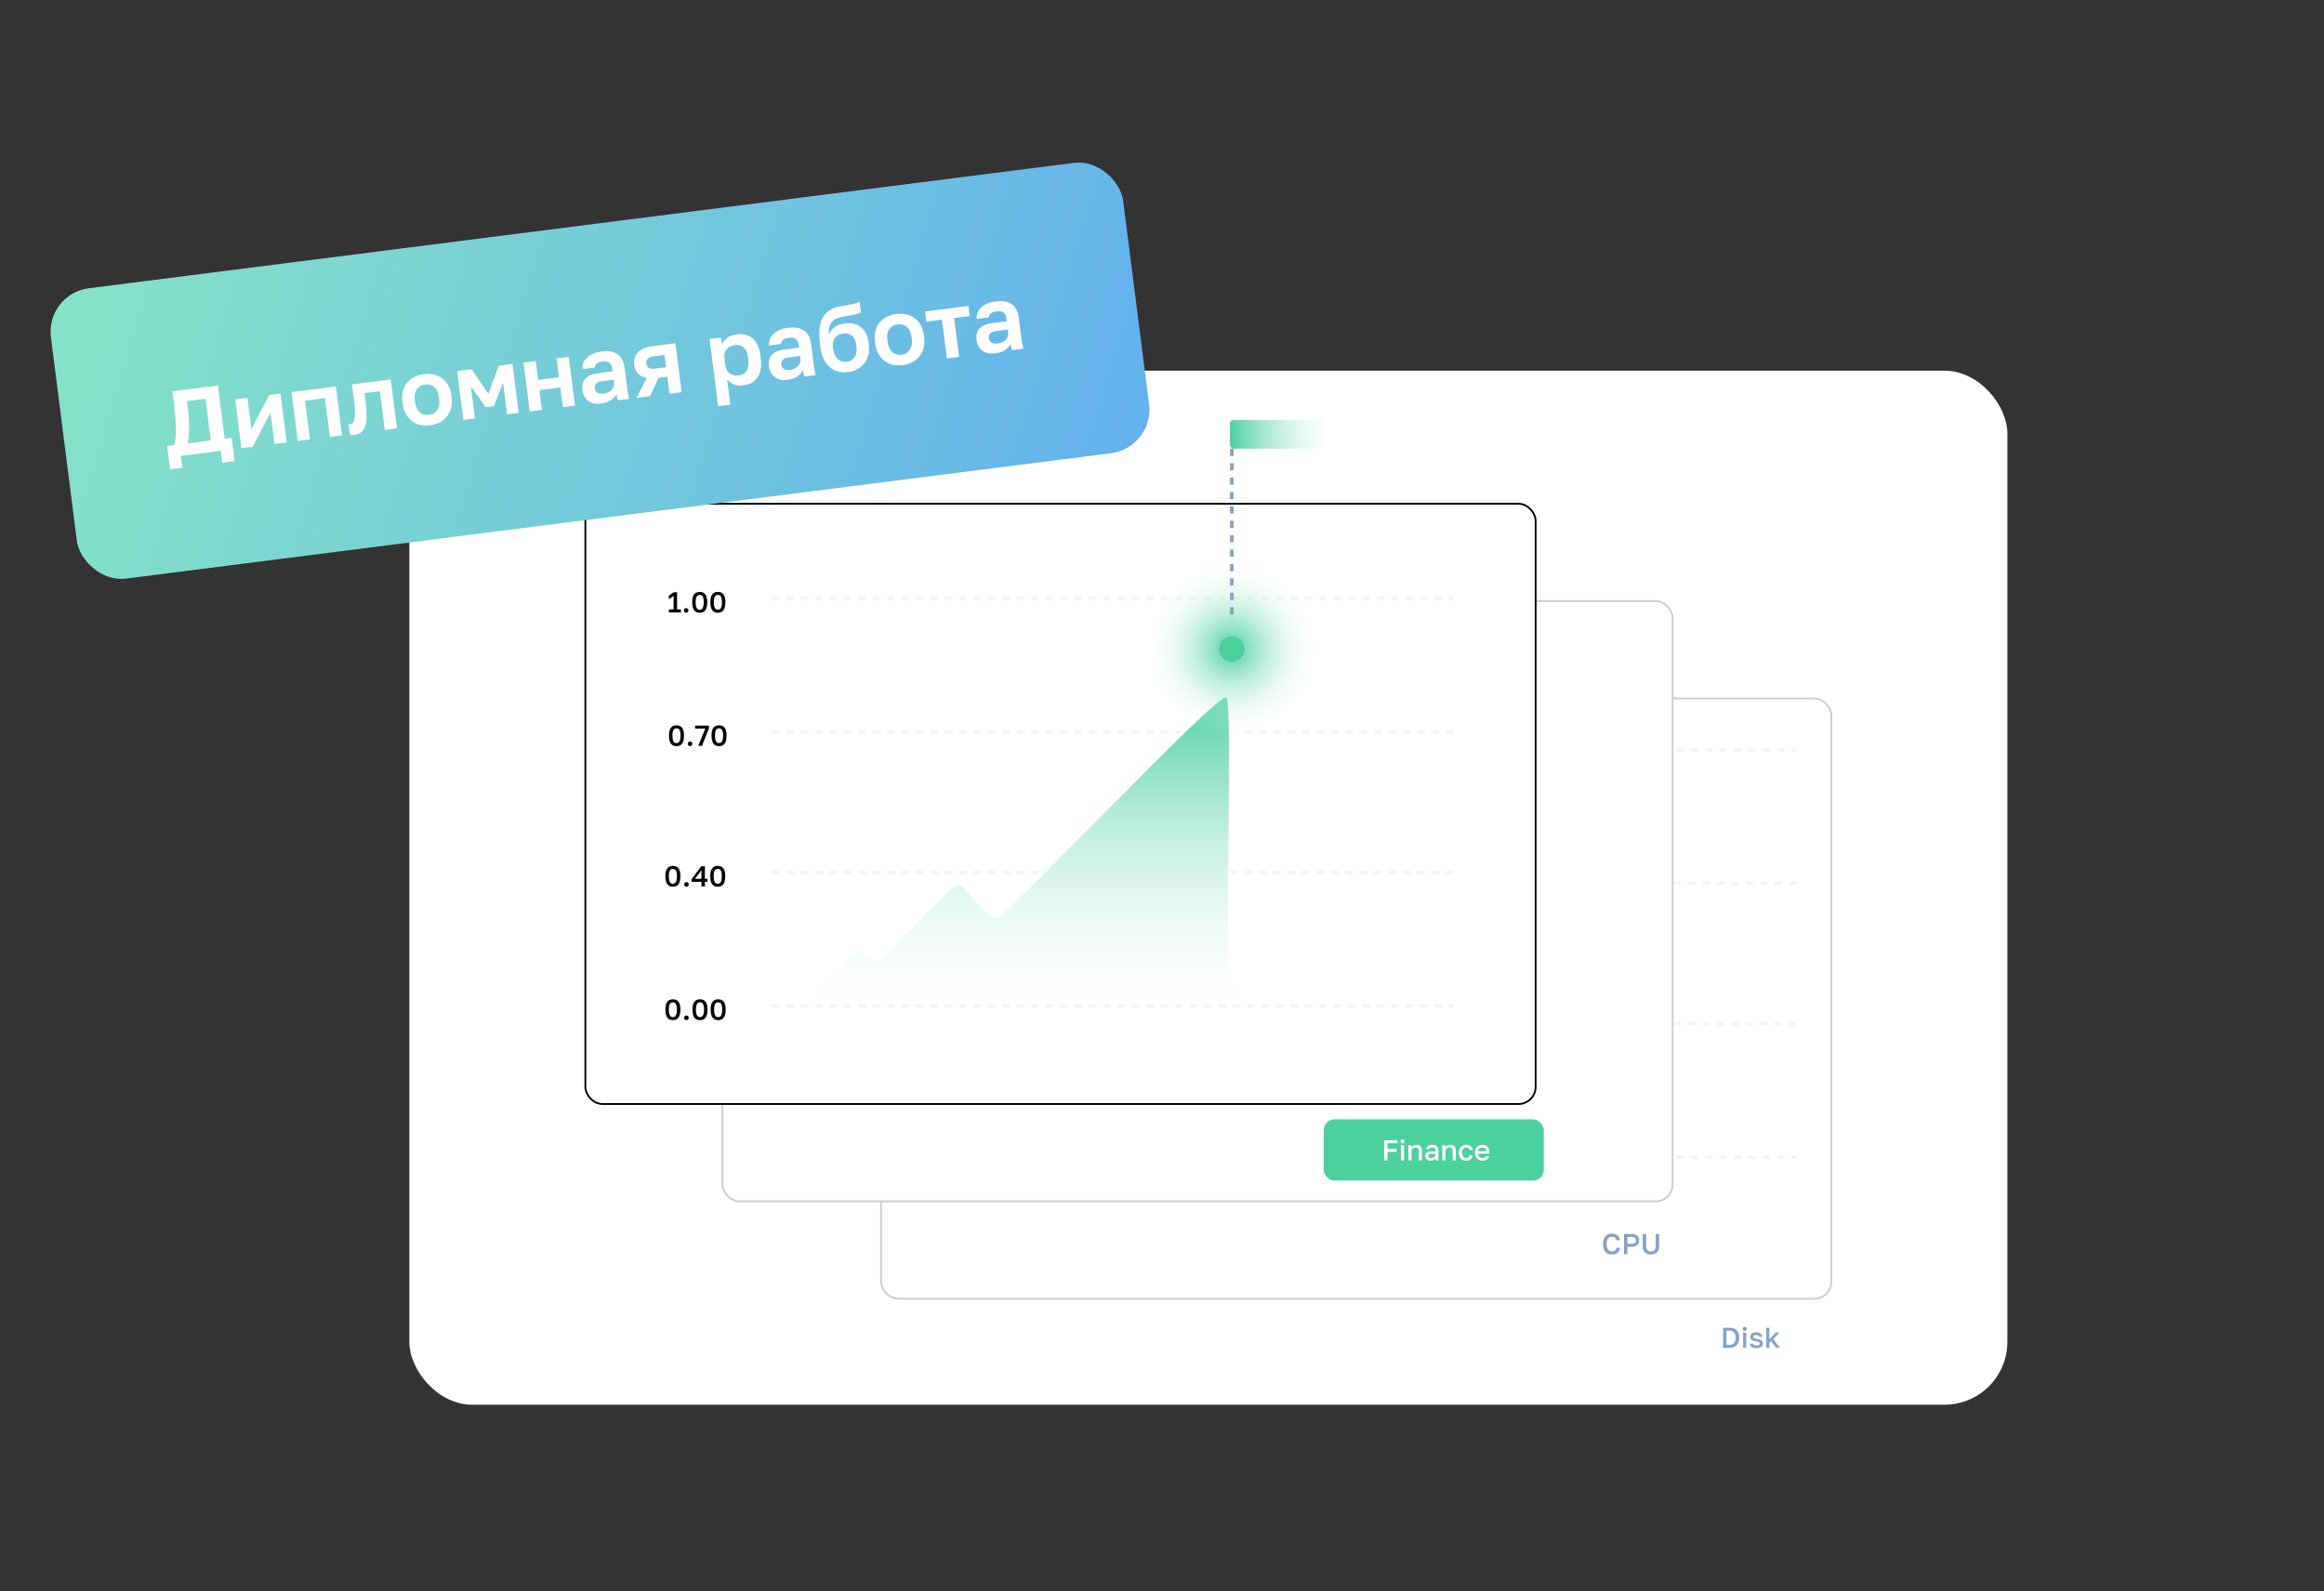 <svg width="768" height="526" viewBox="0 0 768 526" fill="none" xmlns="http://www.w3.org/2000/svg">
<rect x="0" y="0" width="768" height="526" fill="#333333" stroke="none"/>
<rect x="135.269" y="122.534" width="528.098" height="341.817" rx="20.798" fill="white"/>
<mask id="mask0_2532_852" style="mask-type:alpha" maskUnits="userSpaceOnUse" x="131" y="112" width="536" height="363">
<rect x="131.652" y="112.587" width="535.185" height="361.711" fill="#D9D9D9"/>
</mask>
<g mask="url(#mask0_2532_852)">
<rect x="290.868" y="230.577" width="314.626" height="199.025" rx="5.959" fill="white"/>
<rect x="291.165" y="230.875" width="314.03" height="198.429" rx="5.661" stroke="black" stroke-opacity="0.2" stroke-width="0.596"/>
<line x1="368.332" y1="247.857" x2="593.576" y2="247.857" stroke="#F3F4F7" stroke-width="1.192" stroke-dasharray="2.38 2.38"/>
<path d="M368.332 291.953H503.598M593.576 291.953H522.07" stroke="#F3F4F7" stroke-width="1.192" stroke-dasharray="2.38 2.38"/>
<path d="M368.332 338.431H457.119M593.576 338.431H519.686" stroke="#F3F4F7" stroke-width="1.192" stroke-dasharray="2.38 2.38"/>
<line x1="368.332" y1="382.527" x2="593.576" y2="382.527" stroke="#F3F4F7" stroke-width="1.192" stroke-dasharray="2.38 2.38"/>
<rect x="238.43" y="198.399" width="314.626" height="199.025" rx="5.959" fill="white"/>
<rect x="238.728" y="198.697" width="314.03" height="198.429" rx="5.661" stroke="black" stroke-opacity="0.2" stroke-width="0.596"/>
<rect x="193.441" y="166.519" width="314.03" height="198.429" rx="5.661" fill="white" stroke="black" stroke-width="0.596"/>
<path d="M284.313 315.192C281.453 314.239 272.395 325.124 268.224 330.685L479.728 327.12C456.081 327.517 409.427 328.055 407.065 327.11C406.313 326.809 405.979 320.669 405.86 311.617C405.51 284.783 407.059 232.359 405.277 230.577C402.893 228.193 333.175 302.679 329.6 303.274C326.025 303.87 319.47 293.74 317.086 292.549C314.703 291.357 292.655 316.98 290.272 317.576C287.888 318.172 287.888 316.384 284.313 315.192Z" fill="url(#paint0_linear_2532_852)"/>
<path d="M221.03 201.449H222.603V196.977L221.03 198.093V196.91L222.641 195.766H223.747V201.449H225.034V202.44H221.03V201.449ZM226.752 202.545C226.536 202.545 226.354 202.472 226.208 202.326C226.062 202.18 225.989 201.998 225.989 201.782C225.989 201.56 226.062 201.379 226.208 201.239C226.354 201.093 226.536 201.02 226.752 201.02C226.968 201.02 227.149 201.093 227.295 201.239C227.441 201.379 227.514 201.56 227.514 201.782C227.514 201.998 227.441 202.18 227.295 202.326C227.149 202.472 226.968 202.545 226.752 202.545ZM231.229 202.545C230.879 202.545 230.552 202.491 230.247 202.383C229.948 202.275 229.687 202.091 229.465 201.83C229.242 201.563 229.068 201.21 228.94 200.772C228.813 200.327 228.75 199.771 228.75 199.103V198.913C228.75 198.296 228.813 197.781 228.94 197.368C229.068 196.949 229.242 196.615 229.465 196.367C229.687 196.113 229.948 195.932 230.247 195.824C230.552 195.715 230.879 195.661 231.229 195.661C231.578 195.661 231.902 195.715 232.201 195.824C232.506 195.932 232.77 196.113 232.992 196.367C233.215 196.615 233.39 196.949 233.517 197.368C233.644 197.781 233.708 198.296 233.708 198.913V199.103C233.708 199.771 233.644 200.327 233.517 200.772C233.39 201.21 233.215 201.563 232.992 201.83C232.77 202.091 232.506 202.275 232.201 202.383C231.902 202.491 231.578 202.545 231.229 202.545ZM231.229 201.554C231.407 201.554 231.575 201.519 231.734 201.449C231.893 201.379 232.033 201.255 232.153 201.077C232.281 200.892 232.379 200.641 232.449 200.324C232.525 200.006 232.563 199.599 232.563 199.103V198.913C232.563 198.468 232.525 198.099 232.449 197.807C232.379 197.514 232.281 197.282 232.153 197.111C232.033 196.939 231.893 196.821 231.734 196.758C231.575 196.688 231.407 196.653 231.229 196.653C231.051 196.653 230.882 196.688 230.723 196.758C230.564 196.821 230.421 196.939 230.294 197.111C230.174 197.282 230.075 197.514 229.999 197.807C229.929 198.099 229.894 198.468 229.894 198.913V199.103C229.894 199.599 229.929 200.006 229.999 200.324C230.075 200.641 230.174 200.892 230.294 201.077C230.421 201.255 230.564 201.379 230.723 201.449C230.882 201.519 231.051 201.554 231.229 201.554ZM237.234 202.545C236.884 202.545 236.557 202.491 236.252 202.383C235.953 202.275 235.693 202.091 235.47 201.83C235.248 201.563 235.073 201.21 234.946 200.772C234.819 200.327 234.755 199.771 234.755 199.103V198.913C234.755 198.296 234.819 197.781 234.946 197.368C235.073 196.949 235.248 196.615 235.47 196.367C235.693 196.113 235.953 195.932 236.252 195.824C236.557 195.715 236.884 195.661 237.234 195.661C237.584 195.661 237.908 195.715 238.207 195.824C238.512 195.932 238.775 196.113 238.998 196.367C239.22 196.615 239.395 196.949 239.522 197.368C239.649 197.781 239.713 198.296 239.713 198.913V199.103C239.713 199.771 239.649 200.327 239.522 200.772C239.395 201.21 239.22 201.563 238.998 201.83C238.775 202.091 238.512 202.275 238.207 202.383C237.908 202.491 237.584 202.545 237.234 202.545ZM237.234 201.554C237.412 201.554 237.58 201.519 237.739 201.449C237.898 201.379 238.038 201.255 238.159 201.077C238.286 200.892 238.384 200.641 238.454 200.324C238.531 200.006 238.569 199.599 238.569 199.103V198.913C238.569 198.468 238.531 198.099 238.454 197.807C238.384 197.514 238.286 197.282 238.159 197.111C238.038 196.939 237.898 196.821 237.739 196.758C237.58 196.688 237.412 196.653 237.234 196.653C237.056 196.653 236.888 196.688 236.729 196.758C236.57 196.821 236.427 196.939 236.3 197.111C236.179 197.282 236.08 197.514 236.004 197.807C235.934 198.099 235.899 198.468 235.899 198.913V199.103C235.899 199.599 235.934 200.006 236.004 200.324C236.08 200.641 236.179 200.892 236.3 201.077C236.427 201.255 236.57 201.379 236.729 201.449C236.888 201.519 237.056 201.554 237.234 201.554Z" fill="black"/>
<path d="M223.557 246.641C223.207 246.641 222.88 246.586 222.575 246.478C222.276 246.37 222.015 246.186 221.793 245.925C221.57 245.659 221.396 245.306 221.268 244.867C221.141 244.422 221.078 243.866 221.078 243.199V243.008C221.078 242.391 221.141 241.877 221.268 241.463C221.396 241.044 221.57 240.71 221.793 240.462C222.015 240.208 222.276 240.027 222.575 239.919C222.88 239.811 223.207 239.757 223.557 239.757C223.906 239.757 224.23 239.811 224.529 239.919C224.834 240.027 225.098 240.208 225.32 240.462C225.543 240.71 225.718 241.044 225.845 241.463C225.972 241.877 226.036 242.391 226.036 243.008V243.199C226.036 243.866 225.972 244.422 225.845 244.867C225.718 245.306 225.543 245.659 225.32 245.925C225.098 246.186 224.834 246.37 224.529 246.478C224.23 246.586 223.906 246.641 223.557 246.641ZM223.557 245.649C223.735 245.649 223.903 245.614 224.062 245.544C224.221 245.474 224.361 245.35 224.481 245.172C224.609 244.988 224.707 244.737 224.777 244.419C224.853 244.101 224.891 243.694 224.891 243.199V243.008C224.891 242.563 224.853 242.194 224.777 241.902C224.707 241.61 224.609 241.378 224.481 241.206C224.361 241.034 224.221 240.917 224.062 240.853C223.903 240.783 223.735 240.748 223.557 240.748C223.379 240.748 223.21 240.783 223.051 240.853C222.892 240.917 222.749 241.034 222.622 241.206C222.502 241.378 222.403 241.61 222.327 241.902C222.257 242.194 222.222 242.563 222.222 243.008V243.199C222.222 243.694 222.257 244.101 222.327 244.419C222.403 244.737 222.502 244.988 222.622 245.172C222.749 245.35 222.892 245.474 223.051 245.544C223.21 245.614 223.379 245.649 223.557 245.649ZM228.037 246.641C227.82 246.641 227.639 246.567 227.493 246.421C227.347 246.275 227.274 246.094 227.274 245.878C227.274 245.655 227.347 245.474 227.493 245.334C227.639 245.188 227.82 245.115 228.037 245.115C228.253 245.115 228.434 245.188 228.58 245.334C228.726 245.474 228.799 245.655 228.799 245.878C228.799 246.094 228.726 246.275 228.58 246.421C228.434 246.567 228.253 246.641 228.037 246.641ZM233.076 240.853H229.701V239.862H234.277V240.758L231.989 246.536H230.75L233.076 240.853ZM237.616 246.641C237.266 246.641 236.939 246.586 236.634 246.478C236.335 246.37 236.074 246.186 235.852 245.925C235.629 245.659 235.455 245.306 235.328 244.867C235.2 244.422 235.137 243.866 235.137 243.199V243.008C235.137 242.391 235.2 241.877 235.328 241.463C235.455 241.044 235.629 240.71 235.852 240.462C236.074 240.208 236.335 240.027 236.634 239.919C236.939 239.811 237.266 239.757 237.616 239.757C237.965 239.757 238.29 239.811 238.588 239.919C238.893 240.027 239.157 240.208 239.38 240.462C239.602 240.71 239.777 241.044 239.904 241.463C240.031 241.877 240.095 242.391 240.095 243.008V243.199C240.095 243.866 240.031 244.422 239.904 244.867C239.777 245.306 239.602 245.659 239.38 245.925C239.157 246.186 238.893 246.37 238.588 246.478C238.29 246.586 237.965 246.641 237.616 246.641ZM237.616 245.649C237.794 245.649 237.962 245.614 238.121 245.544C238.28 245.474 238.42 245.35 238.541 245.172C238.668 244.988 238.766 244.737 238.836 244.419C238.912 244.101 238.951 243.694 238.951 243.199V243.008C238.951 242.563 238.912 242.194 238.836 241.902C238.766 241.61 238.668 241.378 238.541 241.206C238.42 241.034 238.28 240.917 238.121 240.853C237.962 240.783 237.794 240.748 237.616 240.748C237.438 240.748 237.269 240.783 237.11 240.853C236.952 240.917 236.809 241.034 236.681 241.206C236.561 241.378 236.462 241.61 236.386 241.902C236.316 242.194 236.281 242.563 236.281 243.008V243.199C236.281 243.694 236.316 244.101 236.386 244.419C236.462 244.737 236.561 244.988 236.681 245.172C236.809 245.35 236.952 245.474 237.11 245.544C237.269 245.614 237.438 245.649 237.616 245.649Z" fill="black"/>
<path d="M222.365 293.119C222.015 293.119 221.688 293.065 221.383 292.957C221.084 292.849 220.824 292.665 220.601 292.404C220.379 292.137 220.204 291.785 220.077 291.346C219.95 290.901 219.886 290.345 219.886 289.677V289.487C219.886 288.87 219.95 288.355 220.077 287.942C220.204 287.523 220.379 287.189 220.601 286.941C220.824 286.687 221.084 286.506 221.383 286.398C221.688 286.29 222.015 286.236 222.365 286.236C222.714 286.236 223.039 286.29 223.337 286.398C223.642 286.506 223.906 286.687 224.129 286.941C224.351 287.189 224.526 287.523 224.653 287.942C224.78 288.355 224.844 288.87 224.844 289.487V289.677C224.844 290.345 224.78 290.901 224.653 291.346C224.526 291.785 224.351 292.137 224.129 292.404C223.906 292.665 223.642 292.849 223.337 292.957C223.039 293.065 222.714 293.119 222.365 293.119ZM222.365 292.128C222.543 292.128 222.711 292.093 222.87 292.023C223.029 291.953 223.169 291.829 223.29 291.651C223.417 291.467 223.515 291.216 223.585 290.898C223.662 290.58 223.7 290.173 223.7 289.677V289.487C223.7 289.042 223.662 288.673 223.585 288.381C223.515 288.088 223.417 287.856 223.29 287.685C223.169 287.513 223.029 287.396 222.87 287.332C222.711 287.262 222.543 287.227 222.365 287.227C222.187 287.227 222.018 287.262 221.86 287.332C221.701 287.396 221.558 287.513 221.431 287.685C221.31 287.856 221.211 288.088 221.135 288.381C221.065 288.673 221.03 289.042 221.03 289.487V289.677C221.03 290.173 221.065 290.58 221.135 290.898C221.211 291.216 221.31 291.467 221.431 291.651C221.558 291.829 221.701 291.953 221.86 292.023C222.018 292.093 222.187 292.128 222.365 292.128ZM226.845 293.119C226.629 293.119 226.448 293.046 226.301 292.9C226.155 292.754 226.082 292.573 226.082 292.357C226.082 292.134 226.155 291.953 226.301 291.813C226.448 291.667 226.629 291.594 226.845 291.594C227.061 291.594 227.242 291.667 227.388 291.813C227.534 291.953 227.608 292.134 227.608 292.357C227.608 292.573 227.534 292.754 227.388 292.9C227.242 293.046 227.061 293.119 226.845 293.119ZM231.798 291.508H228.509V290.659L231.751 286.341H232.943V290.516H233.753V291.508H232.943V293.014H231.798V291.508ZM231.798 290.516V287.656L229.653 290.516H231.798ZM237.187 293.119C236.838 293.119 236.511 293.065 236.205 292.957C235.907 292.849 235.646 292.665 235.424 292.404C235.201 292.137 235.026 291.785 234.899 291.346C234.772 290.901 234.709 290.345 234.709 289.677V289.487C234.709 288.87 234.772 288.355 234.899 287.942C235.026 287.523 235.201 287.189 235.424 286.941C235.646 286.687 235.907 286.506 236.205 286.398C236.511 286.29 236.838 286.236 237.187 286.236C237.537 286.236 237.861 286.29 238.16 286.398C238.465 286.506 238.729 286.687 238.951 286.941C239.174 287.189 239.349 287.523 239.476 287.942C239.603 288.355 239.666 288.87 239.666 289.487V289.677C239.666 290.345 239.603 290.901 239.476 291.346C239.349 291.785 239.174 292.137 238.951 292.404C238.729 292.665 238.465 292.849 238.16 292.957C237.861 293.065 237.537 293.119 237.187 293.119ZM237.187 292.128C237.365 292.128 237.534 292.093 237.693 292.023C237.852 291.953 237.992 291.829 238.112 291.651C238.239 291.467 238.338 291.216 238.408 290.898C238.484 290.58 238.522 290.173 238.522 289.677V289.487C238.522 289.042 238.484 288.673 238.408 288.381C238.338 288.088 238.239 287.856 238.112 287.685C237.992 287.513 237.852 287.396 237.693 287.332C237.534 287.262 237.365 287.227 237.187 287.227C237.009 287.227 236.841 287.262 236.682 287.332C236.523 287.396 236.38 287.513 236.253 287.685C236.132 287.856 236.034 288.088 235.958 288.381C235.888 288.673 235.853 289.042 235.853 289.487V289.677C235.853 290.173 235.888 290.58 235.958 290.898C236.034 291.216 236.132 291.467 236.253 291.651C236.38 291.829 236.523 291.953 236.682 292.023C236.841 292.093 237.009 292.128 237.187 292.128Z" fill="black"/>
<path d="M222.365 337.215C222.015 337.215 221.688 337.161 221.383 337.053C221.084 336.945 220.824 336.76 220.601 336.5C220.379 336.233 220.204 335.88 220.077 335.441C219.95 334.996 219.886 334.44 219.886 333.773V333.582C219.886 332.966 219.95 332.451 220.077 332.038C220.204 331.618 220.379 331.285 220.601 331.037C220.824 330.782 221.084 330.601 221.383 330.493C221.688 330.385 222.015 330.331 222.365 330.331C222.714 330.331 223.039 330.385 223.337 330.493C223.642 330.601 223.906 330.782 224.129 331.037C224.351 331.285 224.526 331.618 224.653 332.038C224.78 332.451 224.844 332.966 224.844 333.582V333.773C224.844 334.44 224.78 334.996 224.653 335.441C224.526 335.88 224.351 336.233 224.129 336.5C223.906 336.76 223.642 336.945 223.337 337.053C223.039 337.161 222.714 337.215 222.365 337.215ZM222.365 336.223C222.543 336.223 222.711 336.188 222.87 336.118C223.029 336.048 223.169 335.924 223.29 335.746C223.417 335.562 223.515 335.311 223.585 334.993C223.662 334.675 223.7 334.269 223.7 333.773V333.582C223.7 333.137 223.662 332.769 223.585 332.476C223.515 332.184 223.417 331.952 223.29 331.78C223.169 331.609 223.029 331.491 222.87 331.428C222.711 331.358 222.543 331.323 222.365 331.323C222.187 331.323 222.018 331.358 221.86 331.428C221.701 331.491 221.558 331.609 221.431 331.78C221.31 331.952 221.211 332.184 221.135 332.476C221.065 332.769 221.03 333.137 221.03 333.582V333.773C221.03 334.269 221.065 334.675 221.135 334.993C221.211 335.311 221.31 335.562 221.431 335.746C221.558 335.924 221.701 336.048 221.86 336.118C222.018 336.188 222.187 336.223 222.365 336.223ZM226.845 337.215C226.629 337.215 226.448 337.142 226.301 336.995C226.155 336.849 226.082 336.668 226.082 336.452C226.082 336.23 226.155 336.048 226.301 335.909C226.448 335.762 226.629 335.689 226.845 335.689C227.061 335.689 227.242 335.762 227.388 335.909C227.534 336.048 227.608 336.23 227.608 336.452C227.608 336.668 227.534 336.849 227.388 336.995C227.242 337.142 227.061 337.215 226.845 337.215ZM231.322 337.215C230.972 337.215 230.645 337.161 230.34 337.053C230.041 336.945 229.78 336.76 229.558 336.5C229.335 336.233 229.161 335.88 229.034 335.441C228.906 334.996 228.843 334.44 228.843 333.773V333.582C228.843 332.966 228.906 332.451 229.034 332.038C229.161 331.618 229.335 331.285 229.558 331.037C229.78 330.782 230.041 330.601 230.34 330.493C230.645 330.385 230.972 330.331 231.322 330.331C231.671 330.331 231.995 330.385 232.294 330.493C232.599 330.601 232.863 330.782 233.086 331.037C233.308 331.285 233.483 331.618 233.61 332.038C233.737 332.451 233.801 332.966 233.801 333.582V333.773C233.801 334.44 233.737 334.996 233.61 335.441C233.483 335.88 233.308 336.233 233.086 336.5C232.863 336.76 232.599 336.945 232.294 337.053C231.995 337.161 231.671 337.215 231.322 337.215ZM231.322 336.223C231.5 336.223 231.668 336.188 231.827 336.118C231.986 336.048 232.126 335.924 232.247 335.746C232.374 335.562 232.472 335.311 232.542 334.993C232.618 334.675 232.657 334.269 232.657 333.773V333.582C232.657 333.137 232.618 332.769 232.542 332.476C232.472 332.184 232.374 331.952 232.247 331.78C232.126 331.609 231.986 331.491 231.827 331.428C231.668 331.358 231.5 331.323 231.322 331.323C231.144 331.323 230.975 331.358 230.816 331.428C230.658 331.491 230.515 331.609 230.387 331.78C230.267 331.952 230.168 332.184 230.092 332.476C230.022 332.769 229.987 333.137 229.987 333.582V333.773C229.987 334.269 230.022 334.675 230.092 334.993C230.168 335.311 230.267 335.562 230.387 335.746C230.515 335.924 230.658 336.048 230.816 336.118C230.975 336.188 231.144 336.223 231.322 336.223ZM237.327 337.215C236.978 337.215 236.65 337.161 236.345 337.053C236.046 336.945 235.786 336.76 235.563 336.5C235.341 336.233 235.166 335.88 235.039 335.441C234.912 334.996 234.848 334.44 234.848 333.773V333.582C234.848 332.966 234.912 332.451 235.039 332.038C235.166 331.618 235.341 331.285 235.563 331.037C235.786 330.782 236.046 330.601 236.345 330.493C236.65 330.385 236.978 330.331 237.327 330.331C237.677 330.331 238.001 330.385 238.3 330.493C238.605 330.601 238.868 330.782 239.091 331.037C239.313 331.285 239.488 331.618 239.615 332.038C239.742 332.451 239.806 332.966 239.806 333.582V333.773C239.806 334.44 239.742 334.996 239.615 335.441C239.488 335.88 239.313 336.233 239.091 336.5C238.868 336.76 238.605 336.945 238.3 337.053C238.001 337.161 237.677 337.215 237.327 337.215ZM237.327 336.223C237.505 336.223 237.674 336.188 237.832 336.118C237.991 336.048 238.131 335.924 238.252 335.746C238.379 335.562 238.478 335.311 238.547 334.993C238.624 334.675 238.662 334.269 238.662 333.773V333.582C238.662 333.137 238.624 332.769 238.547 332.476C238.478 332.184 238.379 331.952 238.252 331.78C238.131 331.609 237.991 331.491 237.832 331.428C237.674 331.358 237.505 331.323 237.327 331.323C237.149 331.323 236.981 331.358 236.822 331.428C236.663 331.491 236.52 331.609 236.393 331.78C236.272 331.952 236.173 332.184 236.097 332.476C236.027 332.769 235.992 333.137 235.992 333.582V333.773C235.992 334.269 236.027 334.675 236.097 334.993C236.173 335.311 236.272 335.562 236.393 335.746C236.52 335.924 236.663 336.048 236.822 336.118C236.981 336.188 237.149 336.223 237.327 336.223Z" fill="black"/>
<line x1="255.115" y1="197.803" x2="480.358" y2="197.803" stroke="#F3F4F7" stroke-width="1.192" stroke-dasharray="2.38 2.38"/>
<path d="M255.115 241.898H390.38M480.358 241.898H408.852" stroke="#F3F4F7" stroke-width="1.192" stroke-dasharray="2.38 2.38"/>
<path d="M255.115 288.377H343.901M480.358 288.377H406.469" stroke="#F3F4F7" stroke-width="1.192" stroke-dasharray="2.38 2.38"/>
<line x1="255.115" y1="332.472" x2="480.358" y2="332.472" stroke="#F3F4F7" stroke-width="1.192" stroke-dasharray="2.38 2.38"/>
<circle cx="407.065" cy="214.488" r="29.198" fill="url(#paint1_radial_2532_852)"/>
<circle cx="407.065" cy="214.488" r="8.938" fill="url(#paint2_radial_2532_852)"/>
<line x1="407.065" y1="148.345" x2="407.065" y2="205.55" stroke="#88A2C5" stroke-width="1.192" stroke-dasharray="2.38 2.38"/>
<rect x="406.469" y="138.811" width="30.986" height="9.534" rx="1.192" fill="url(#paint3_linear_2532_852)"/>
<rect x="437.455" y="370.013" width="72.698" height="20.26" rx="3.575" fill="#4BD0A0"/>
<path d="M457.381 376.915H461.814V377.906H458.525V379.804H461.528V380.795H458.525V383.589H457.381V376.915ZM462.956 378.536H464.005V383.589H462.956V378.536ZM463.48 377.963C463.283 377.963 463.121 377.903 462.994 377.782C462.873 377.655 462.813 377.493 462.813 377.296C462.813 377.099 462.873 376.94 462.994 376.819C463.121 376.692 463.283 376.629 463.48 376.629C463.677 376.629 463.836 376.692 463.957 376.819C464.084 376.94 464.148 377.099 464.148 377.296C464.148 377.493 464.084 377.655 463.957 377.782C463.836 377.903 463.677 377.963 463.48 377.963ZM465.43 378.536H466.403V379.384C466.523 379.13 466.72 378.907 466.994 378.717C467.267 378.526 467.62 378.431 468.052 378.431C468.669 378.431 469.133 378.599 469.444 378.936C469.755 379.266 469.911 379.753 469.911 380.395V383.589H468.862V380.633C468.862 380.207 468.773 379.886 468.596 379.67C468.418 379.454 468.125 379.346 467.718 379.346C467.496 379.346 467.305 379.384 467.146 379.46C466.994 379.53 466.867 379.626 466.765 379.746C466.67 379.861 466.597 379.997 466.546 380.156C466.501 380.309 466.479 380.468 466.479 380.633V383.589H465.43V378.536ZM472.681 383.693C472.407 383.693 472.163 383.655 471.946 383.579C471.737 383.496 471.559 383.385 471.413 383.245C471.266 383.099 471.155 382.931 471.079 382.74C471.003 382.549 470.964 382.34 470.964 382.111C470.964 381.609 471.114 381.237 471.413 380.995C471.711 380.747 472.15 380.624 472.728 380.624H474.301V380.347C474.301 379.966 474.216 379.705 474.044 379.565C473.879 379.419 473.615 379.346 473.253 379.346C472.928 379.346 472.69 379.397 472.538 379.498C472.385 379.6 472.296 379.74 472.271 379.918H471.25C471.263 379.702 471.317 379.505 471.413 379.327C471.514 379.143 471.651 378.984 471.823 378.85C472 378.717 472.213 378.615 472.461 378.545C472.709 378.469 472.989 378.431 473.3 378.431C473.612 378.431 473.891 378.466 474.139 378.536C474.394 378.605 474.61 378.717 474.788 378.869C474.966 379.015 475.102 379.206 475.198 379.441C475.299 379.676 475.35 379.959 475.35 380.29V382.302C475.35 382.568 475.353 382.804 475.36 383.007C475.366 383.204 475.382 383.398 475.407 383.589H474.454C474.435 383.442 474.419 383.318 474.406 383.217C474.4 383.115 474.397 382.988 474.397 382.835C474.276 383.071 474.066 383.274 473.767 383.446C473.475 383.611 473.113 383.693 472.681 383.693ZM472.967 382.778C473.145 382.778 473.313 382.756 473.472 382.711C473.637 382.661 473.78 382.591 473.901 382.502C474.022 382.406 474.117 382.292 474.187 382.159C474.263 382.019 474.301 381.86 474.301 381.682V381.405H472.919C472.652 381.405 472.436 381.463 472.271 381.577C472.112 381.691 472.032 381.86 472.032 382.082C472.032 382.292 472.105 382.46 472.252 382.588C472.404 382.715 472.642 382.778 472.967 382.778ZM476.64 378.536H477.613V379.384C477.733 379.13 477.931 378.907 478.204 378.717C478.477 378.526 478.83 378.431 479.262 378.431C479.879 378.431 480.343 378.599 480.654 378.936C480.966 379.266 481.121 379.753 481.121 380.395V383.589H480.073V380.633C480.073 380.207 479.984 379.886 479.806 379.67C479.628 379.454 479.335 379.346 478.928 379.346C478.706 379.346 478.515 379.384 478.356 379.46C478.204 379.53 478.077 379.626 477.975 379.746C477.88 379.861 477.807 379.997 477.756 380.156C477.711 380.309 477.689 380.468 477.689 380.633V383.589H476.64V378.536ZM484.51 383.693C484.167 383.693 483.849 383.643 483.557 383.541C483.271 383.433 483.02 383.271 482.804 383.055C482.594 382.839 482.429 382.568 482.308 382.244C482.187 381.92 482.127 381.542 482.127 381.11V380.919C482.127 380.512 482.19 380.153 482.317 379.842C482.445 379.53 482.616 379.27 482.832 379.06C483.055 378.85 483.309 378.694 483.595 378.593C483.887 378.485 484.193 378.431 484.51 378.431C484.841 378.431 485.133 378.475 485.387 378.564C485.648 378.653 485.867 378.777 486.045 378.936C486.23 379.089 486.376 379.27 486.484 379.479C486.592 379.689 486.665 379.915 486.703 380.156H485.635C485.572 379.921 485.457 379.727 485.292 379.575C485.127 379.422 484.866 379.346 484.51 379.346C484.332 379.346 484.164 379.378 484.005 379.441C483.846 379.498 483.706 379.591 483.586 379.718C483.465 379.845 483.369 380.01 483.3 380.214C483.23 380.411 483.195 380.646 483.195 380.919V381.11C483.195 381.408 483.23 381.666 483.3 381.882C483.369 382.092 483.465 382.263 483.586 382.397C483.706 382.53 483.846 382.629 484.005 382.692C484.164 382.75 484.332 382.778 484.51 382.778C485.101 382.778 485.476 382.508 485.635 381.968H486.703C486.652 382.235 486.563 382.476 486.436 382.692C486.315 382.902 486.16 383.083 485.969 383.236C485.778 383.382 485.559 383.496 485.311 383.579C485.063 383.655 484.796 383.693 484.51 383.693ZM489.894 383.693C489.557 383.693 489.239 383.643 488.941 383.541C488.642 383.433 488.378 383.274 488.149 383.064C487.927 382.848 487.749 382.578 487.615 382.254C487.482 381.93 487.415 381.548 487.415 381.11V380.919C487.415 380.5 487.479 380.134 487.606 379.823C487.733 379.511 487.905 379.254 488.121 379.05C488.343 378.841 488.598 378.685 488.884 378.583C489.17 378.482 489.475 378.431 489.799 378.431C490.568 378.431 491.156 378.637 491.563 379.05C491.976 379.464 492.182 380.055 492.182 380.824V381.358H488.483C488.489 381.618 488.531 381.841 488.607 382.025C488.69 382.203 488.795 382.349 488.922 382.464C489.055 382.572 489.205 382.651 489.37 382.702C489.541 382.753 489.716 382.778 489.894 382.778C490.256 382.778 490.52 382.721 490.685 382.607C490.857 382.492 490.975 382.343 491.038 382.159H492.087C491.985 382.661 491.734 383.042 491.334 383.303C490.94 383.563 490.46 383.693 489.894 383.693ZM489.846 379.346C489.669 379.346 489.497 379.368 489.332 379.413C489.173 379.457 489.03 379.53 488.903 379.632C488.782 379.727 488.683 379.854 488.607 380.013C488.531 380.166 488.489 380.353 488.483 380.576H491.134C491.127 380.341 491.089 380.144 491.019 379.985C490.956 379.826 490.867 379.699 490.752 379.603C490.638 379.508 490.501 379.441 490.342 379.403C490.19 379.365 490.024 379.346 489.846 379.346Z" fill="white"/>
<path d="M532.653 414.679C532.24 414.679 531.855 414.616 531.499 414.489C531.15 414.362 530.845 414.161 530.584 413.888C530.323 413.615 530.117 413.265 529.964 412.839C529.818 412.407 529.745 411.889 529.745 411.285V411.095C529.745 410.516 529.821 410.02 529.974 409.607C530.126 409.188 530.333 408.844 530.593 408.578C530.86 408.311 531.169 408.114 531.518 407.986C531.874 407.859 532.252 407.796 532.653 407.796C533.022 407.796 533.365 407.843 533.683 407.939C534 408.028 534.277 408.164 534.512 408.349C534.754 408.533 534.947 408.762 535.094 409.035C535.246 409.308 535.338 409.629 535.37 409.998H534.169C534.086 409.585 533.908 409.283 533.635 409.092C533.368 408.902 533.041 408.806 532.653 408.806C532.443 408.806 532.237 408.844 532.033 408.921C531.83 408.997 531.645 409.124 531.48 409.302C531.321 409.48 531.191 409.715 531.089 410.008C530.994 410.3 530.946 410.662 530.946 411.095V411.285C530.946 411.743 530.997 412.124 531.099 412.429C531.207 412.734 531.344 412.979 531.509 413.163C531.674 413.348 531.855 413.478 532.052 413.554C532.256 413.631 532.456 413.669 532.653 413.669C533.111 413.669 533.463 413.564 533.711 413.354C533.965 413.138 534.118 412.846 534.169 412.477H535.37C535.332 412.871 535.237 413.208 535.084 413.488C534.932 413.767 534.734 413.996 534.493 414.174C534.258 414.346 533.981 414.473 533.663 414.555C533.352 414.638 533.015 414.679 532.653 414.679ZM536.661 407.901H539.092C539.989 407.901 540.65 408.094 541.076 408.482C541.501 408.864 541.714 409.378 541.714 410.027C541.714 410.675 541.501 411.193 541.076 411.581C540.65 411.962 539.989 412.153 539.092 412.153H537.805V414.574H536.661V407.901ZM538.997 411.161C539.296 411.161 539.547 411.139 539.75 411.095C539.954 411.044 540.116 410.974 540.237 410.885C540.357 410.789 540.443 410.672 540.494 410.532C540.545 410.386 540.57 410.217 540.57 410.027C540.57 409.836 540.545 409.671 540.494 409.531C540.443 409.391 540.357 409.273 540.237 409.178C540.116 409.083 539.954 409.013 539.75 408.968C539.547 408.918 539.296 408.892 538.997 408.892H537.805V411.161H538.997ZM545.577 414.679C545.164 414.679 544.789 414.622 544.452 414.508C544.115 414.393 543.829 414.222 543.594 413.993C543.359 413.764 543.178 413.478 543.051 413.135C542.924 412.785 542.86 412.375 542.86 411.905V407.901H544.004V411.838C544.004 412.467 544.138 412.931 544.404 413.23C544.671 413.523 545.062 413.669 545.577 413.669C546.098 413.669 546.489 413.523 546.75 413.23C547.017 412.931 547.15 412.471 547.15 411.848V407.901H548.294V411.905C548.294 412.375 548.231 412.785 548.104 413.135C547.977 413.478 547.795 413.764 547.56 413.993C547.325 414.222 547.039 414.393 546.702 414.508C546.365 414.622 545.99 414.679 545.577 414.679Z" fill="#88A2C5"/>
<path d="M569.407 438.886H571.552C572.563 438.886 573.348 439.157 573.907 439.697C574.466 440.231 574.746 441.025 574.746 442.08V442.271C574.746 442.805 574.67 443.278 574.517 443.692C574.371 444.098 574.155 444.442 573.869 444.721C573.589 444.995 573.246 445.204 572.839 445.351C572.432 445.49 571.972 445.56 571.457 445.56H569.407V438.886ZM571.361 444.569C571.686 444.569 571.981 444.527 572.248 444.445C572.521 444.362 572.753 444.232 572.944 444.054C573.135 443.87 573.281 443.631 573.383 443.339C573.491 443.046 573.545 442.691 573.545 442.271V442.08C573.545 441.693 573.491 441.359 573.383 441.079C573.275 440.8 573.128 440.571 572.944 440.393C572.76 440.215 572.537 440.085 572.277 440.002C572.022 439.919 571.749 439.878 571.457 439.878H570.551V444.569H571.361ZM576.034 440.507H577.083V445.56H576.034V440.507ZM576.558 439.935C576.361 439.935 576.199 439.875 576.072 439.754C575.951 439.627 575.891 439.465 575.891 439.268C575.891 439.071 575.951 438.912 576.072 438.791C576.199 438.664 576.361 438.6 576.558 438.6C576.755 438.6 576.914 438.664 577.035 438.791C577.162 438.912 577.226 439.071 577.226 439.268C577.226 439.465 577.162 439.627 577.035 439.754C576.914 439.875 576.755 439.935 576.558 439.935ZM580.415 445.665C580.04 445.665 579.719 445.624 579.452 445.541C579.192 445.459 578.972 445.347 578.794 445.208C578.623 445.068 578.489 444.906 578.394 444.721C578.305 444.531 578.248 444.334 578.222 444.13H579.271C579.315 444.308 579.424 444.458 579.595 444.578C579.767 444.693 580.04 444.75 580.415 444.75C580.835 444.75 581.13 444.693 581.302 444.578C581.473 444.464 581.559 444.315 581.559 444.13C581.559 444.048 581.537 443.971 581.492 443.901C581.448 443.825 581.375 443.758 581.273 443.701C581.178 443.638 581.048 443.58 580.882 443.53C580.717 443.479 580.51 443.437 580.263 443.406C579.977 443.367 579.716 443.313 579.481 443.244C579.246 443.167 579.045 443.069 578.88 442.948C578.715 442.827 578.588 442.681 578.499 442.509C578.41 442.338 578.365 442.131 578.365 441.89C578.365 441.686 578.407 441.496 578.489 441.318C578.572 441.133 578.699 440.974 578.871 440.841C579.042 440.707 579.255 440.603 579.509 440.526C579.77 440.444 580.072 440.402 580.415 440.402C580.746 440.402 581.032 440.444 581.273 440.526C581.515 440.609 581.715 440.72 581.874 440.86C582.039 441 582.163 441.165 582.246 441.356C582.335 441.54 582.392 441.734 582.417 441.937H581.368C581.318 441.74 581.213 441.588 581.054 441.48C580.901 441.372 580.688 441.318 580.415 441.318C580.04 441.318 579.779 441.375 579.633 441.489C579.487 441.604 579.414 441.737 579.414 441.89C579.414 441.979 579.433 442.058 579.471 442.128C579.509 442.198 579.573 442.261 579.662 442.319C579.751 442.37 579.872 442.417 580.024 442.462C580.183 442.506 580.383 442.541 580.625 442.567C580.917 442.605 581.184 442.662 581.426 442.738C581.674 442.814 581.883 442.916 582.055 443.043C582.233 443.164 582.37 443.317 582.465 443.501C582.56 443.679 582.608 443.889 582.608 444.13C582.608 444.346 582.56 444.55 582.465 444.74C582.376 444.925 582.239 445.087 582.055 445.227C581.877 445.36 581.648 445.468 581.368 445.551C581.095 445.627 580.777 445.665 580.415 445.665ZM583.657 438.886H584.706V442.71L586.803 440.507H588.043L586.002 442.652L588.233 445.56H586.975L585.306 443.32L584.706 443.93V445.56H583.657V438.886Z" fill="#88A2C5"/>
</g>
<rect x="15" y="97.111" width="357.19" height="96.758" rx="14.468" transform="rotate(-7.255 15 97.111)" fill="url(#paint4_linear_2532_852)"/>
<path d="M55.215 147.437L57.594 147.134C57.808 146.384 57.953 145.497 58.03 144.475C58.104 143.432 58.131 142.344 58.11 141.21C58.087 140.056 58.031 138.886 57.942 137.699C57.85 136.491 57.735 135.339 57.595 134.241L56.974 129.361L72.01 127.446L74.246 145.014L76.564 144.719L77.55 152.466L73.464 152.986L72.959 149.021L59.783 150.698L60.288 154.663L56.201 155.184L55.215 147.437ZM69.671 145.596L67.916 131.811L61.786 132.591L62.003 134.299C62.358 137.085 62.525 139.45 62.504 141.395C62.483 143.34 62.32 145.065 62.016 146.571L69.671 145.596ZM77.733 131.987L81.759 131.474L83.079 141.844L88.956 130.558L92.677 130.084L94.735 146.249L90.709 146.761L89.389 136.391L83.511 147.678L79.791 148.151L77.733 131.987ZM96.348 129.617L110.988 127.753L113.046 143.918L109.02 144.43L107.389 131.62L100.801 132.459L102.432 145.269L98.406 145.781L96.348 129.617ZM116.893 143.8C116.73 143.82 116.525 143.836 116.279 143.847C116.035 143.878 115.829 143.883 115.661 143.863L115.199 140.234C115.303 140.241 115.457 140.232 115.66 140.206C116.047 140.157 116.368 140.003 116.624 139.743C116.878 139.462 117.06 139.026 117.17 138.433C117.301 137.838 117.348 137.068 117.31 136.122C117.29 135.154 117.191 133.968 117.012 132.565L116.313 127.075L129.123 125.444L131.181 141.609L127.155 142.121L125.524 129.312L120.461 129.956L120.811 132.701C121.077 134.795 121.185 136.538 121.135 137.929C121.103 139.297 120.912 140.395 120.563 141.225C120.234 142.052 119.754 142.661 119.122 143.051C118.51 143.439 117.767 143.688 116.893 143.8ZM142.199 140.578C141.101 140.718 140.033 140.688 138.995 140.49C137.975 140.268 137.055 139.859 136.235 139.261C135.415 138.662 134.726 137.872 134.167 136.889C133.608 135.907 133.239 134.714 133.06 133.311L132.983 132.701C132.814 131.379 132.88 130.193 133.18 129.143C133.481 128.092 133.954 127.185 134.6 126.42C135.247 125.656 136.038 125.049 136.972 124.6C137.924 124.127 138.95 123.821 140.048 123.681C141.146 123.542 142.205 123.582 143.224 123.804C144.242 124.005 145.159 124.394 145.977 124.972C146.814 125.547 147.51 126.306 148.064 127.248C148.618 128.19 148.979 129.322 149.147 130.643L149.225 131.253C149.401 132.636 149.341 133.873 149.046 134.964C148.751 136.055 148.272 136.995 147.608 137.782C146.964 138.566 146.176 139.193 145.244 139.663C144.312 140.133 143.297 140.438 142.199 140.578ZM141.764 137.162C142.902 137.017 143.796 136.49 144.445 135.581C145.114 134.669 145.345 133.4 145.138 131.773L145.06 131.163C144.871 129.679 144.341 128.6 143.47 127.926C142.617 127.228 141.621 126.952 140.482 127.097C139.323 127.245 138.418 127.763 137.767 128.652C137.113 129.52 136.881 130.696 137.069 132.181L137.147 132.791C137.357 134.438 137.89 135.62 138.745 136.338C139.599 137.035 140.605 137.31 141.764 137.162ZM151.062 122.651L155.82 122.045L161.414 130.197L164.787 120.904L169.362 120.321L171.419 136.486L167.577 136.975L166.237 126.453L163.234 134.274L160.49 134.623L155.623 127.804L156.963 138.326L153.12 138.816L151.062 122.651ZM173.013 119.856L177.039 119.344L177.835 125.596L184.728 124.719L183.932 118.466L187.958 117.954L190.016 134.118L185.99 134.631L185.155 128.074L178.262 128.951L179.097 135.508L175.071 136.021L173.013 119.856ZM198.582 133.4C197.708 133.511 196.92 133.487 196.218 133.329C195.513 133.15 194.899 132.866 194.374 132.479C193.847 132.071 193.422 131.577 193.101 130.998C192.776 130.399 192.568 129.733 192.475 129.001C192.06 125.748 193.785 123.875 197.648 123.384L202.467 122.77L202.37 122.008C202.235 120.95 201.897 120.239 201.354 119.874C200.832 119.507 200.053 119.389 199.016 119.521C198.101 119.638 197.461 119.885 197.096 120.262C196.728 120.618 196.543 121.034 196.542 121.51L192.516 122.022C192.468 121.326 192.558 120.653 192.786 120.004C193.033 119.353 193.415 118.778 193.93 118.278C194.462 117.756 195.13 117.32 195.933 116.969C196.733 116.599 197.671 116.345 198.749 116.208C199.786 116.076 200.736 116.069 201.598 116.186C202.48 116.301 203.249 116.575 203.903 117.008C204.575 117.419 205.124 118 205.551 118.751C205.977 119.503 206.261 120.438 206.404 121.556L207.192 127.747C207.301 128.601 207.406 129.352 207.51 130.001C207.631 130.626 207.771 131.238 207.93 131.838L204.178 132.315C204.04 131.878 203.946 131.549 203.897 131.328C203.866 131.084 203.821 130.728 203.762 130.261C203.397 130.968 202.788 131.624 201.936 132.229C201.103 132.831 199.985 133.221 198.582 133.4ZM199.437 130.129C199.925 130.067 200.395 129.946 200.847 129.764C201.296 129.562 201.687 129.306 202.02 128.995C202.349 128.664 202.599 128.27 202.768 127.815C202.938 127.359 202.986 126.847 202.914 126.278L202.816 125.515L198.76 126.031C197.987 126.13 197.401 126.391 197 126.813C196.617 127.213 196.464 127.718 196.542 128.328C196.625 128.979 196.914 129.469 197.411 129.798C197.908 130.128 198.583 130.238 199.437 130.129ZM213.72 124.933C212.428 124.684 211.446 124.189 210.773 123.448C210.1 122.708 209.694 121.788 209.554 120.69C209.453 119.897 209.493 119.159 209.675 118.474C209.874 117.767 210.218 117.145 210.708 116.607C211.194 116.049 211.838 115.585 212.638 115.215C213.458 114.841 214.438 114.582 215.576 114.438L223.201 113.467L225.259 129.631L221.233 130.144L220.523 124.563L217.625 124.931L214.828 130.959L210.314 131.534L213.72 124.933ZM213.58 120.178C213.668 120.869 213.956 121.349 214.445 121.617C214.954 121.883 215.595 121.967 216.367 121.868L220.119 121.391L219.602 117.334L215.851 117.812C215.078 117.91 214.48 118.162 214.056 118.567C213.651 118.949 213.492 119.486 213.58 120.178ZM234.488 112.03L238.24 111.552L238.542 113.931C238.856 113.147 239.415 112.425 240.219 111.765C241.024 111.105 242.097 110.689 243.439 110.518C245.594 110.244 247.357 110.701 248.728 111.891C250.116 113.057 250.979 114.972 251.319 117.635L251.396 118.245C251.751 121.031 251.396 123.194 250.332 124.735C249.285 126.252 247.705 127.146 245.59 127.415C244.492 127.555 243.486 127.445 242.573 127.086C241.677 126.704 240.916 126.161 240.289 125.455L241.349 133.782L237.323 134.294L234.488 112.03ZM244.21 124.119C245.267 123.985 246.101 123.476 246.712 122.592C247.32 121.688 247.519 120.413 247.309 118.766L247.232 118.156C247.038 116.631 246.547 115.536 245.76 114.872C244.97 114.187 244.026 113.915 242.928 114.055C241.769 114.202 240.846 114.661 240.159 115.43C239.49 116.176 239.239 117.21 239.407 118.532L239.64 120.362C239.824 121.806 240.327 122.837 241.15 123.455C241.99 124.051 243.01 124.272 244.21 124.119ZM260.206 125.554C259.332 125.665 258.544 125.642 257.842 125.483C257.137 125.304 256.523 125.021 255.998 124.633C255.471 124.225 255.046 123.732 254.725 123.153C254.4 122.553 254.192 121.888 254.099 121.156C253.684 117.903 255.409 116.03 259.272 115.538L264.091 114.925L263.994 114.162C263.859 113.105 263.521 112.394 262.978 112.029C262.456 111.661 261.677 111.544 260.64 111.676C259.725 111.792 259.085 112.039 258.72 112.416C258.352 112.773 258.167 113.189 258.166 113.664L254.14 114.177C254.093 113.48 254.182 112.808 254.41 112.159C254.657 111.508 255.039 110.932 255.554 110.433C256.086 109.91 256.754 109.474 257.557 109.124C258.357 108.753 259.296 108.5 260.373 108.362C261.41 108.23 262.36 108.223 263.222 108.341C264.104 108.456 264.873 108.73 265.527 109.163C266.199 109.573 266.748 110.154 267.175 110.906C267.601 111.657 267.885 112.592 268.028 113.711L268.816 119.902C268.925 120.756 269.031 121.507 269.134 122.155C269.255 122.78 269.395 123.393 269.554 123.992L265.802 124.47C265.664 124.033 265.57 123.704 265.521 123.483C265.49 123.239 265.445 122.883 265.386 122.415C265.021 123.123 264.412 123.779 263.56 124.383C262.727 124.985 261.609 125.375 260.206 125.554ZM261.061 122.284C261.549 122.222 262.019 122.1 262.471 121.918C262.92 121.717 263.311 121.46 263.644 121.149C263.973 120.818 264.223 120.425 264.392 119.969C264.562 119.514 264.61 119.001 264.538 118.432L264.44 117.67L260.384 118.186C259.611 118.284 259.025 118.545 258.624 118.968C258.241 119.368 258.088 119.873 258.166 120.483C258.249 121.134 258.539 121.624 259.035 121.953C259.532 122.282 260.207 122.393 261.061 122.284ZM280.22 123.006C279.081 123.151 277.999 123.093 276.974 122.83C275.969 122.566 275.062 122.092 274.252 121.41C273.439 120.708 272.757 119.813 272.206 118.727C271.672 117.617 271.308 116.299 271.113 114.774L271.024 114.073C270.791 112.243 270.716 110.6 270.799 109.143C270.903 107.683 271.206 106.415 271.71 105.338C272.234 104.259 272.989 103.378 273.977 102.694C274.982 101.988 276.282 101.492 277.878 101.206C278.506 101.105 279.124 101.006 279.731 100.908C280.338 100.81 280.914 100.706 281.458 100.595C282.002 100.485 282.492 100.36 282.929 100.222C283.363 100.063 283.743 99.881 284.068 99.674L284.522 103.242C284.22 103.467 283.63 103.697 282.751 103.933C281.892 104.166 280.569 104.407 278.782 104.655C277.87 104.792 277.091 105.005 276.446 105.293C275.819 105.559 275.309 105.934 274.916 106.418C274.54 106.879 274.263 107.462 274.084 108.166C273.926 108.869 273.858 109.714 273.88 110.703C274.232 109.728 274.839 108.897 275.701 108.209C276.564 107.52 277.748 107.08 279.253 106.889C280.269 106.759 281.215 106.804 282.09 107.023C282.963 107.222 283.743 107.588 284.43 108.12C285.118 108.652 285.681 109.345 286.121 110.198C286.58 111.049 286.885 112.064 287.035 113.243L287.109 113.823C287.272 115.104 287.215 116.278 286.938 117.347C286.681 118.413 286.242 119.347 285.621 120.149C284.997 120.931 284.221 121.567 283.291 122.057C282.382 122.545 281.358 122.861 280.22 123.006ZM279.785 119.59C281.005 119.435 281.9 118.918 282.47 118.04C283.037 117.141 283.227 115.949 283.038 114.465L282.96 113.855C282.797 112.574 282.323 111.612 281.539 110.968C280.754 110.324 279.772 110.077 278.593 110.227C277.434 110.375 276.545 110.86 275.927 111.682C275.329 112.502 275.111 113.553 275.274 114.834L275.344 115.383C275.437 116.115 275.613 116.764 275.871 117.33C276.149 117.894 276.487 118.357 276.885 118.72C277.28 119.062 277.725 119.315 278.221 119.479C278.715 119.623 279.236 119.66 279.785 119.59ZM298.359 120.697C297.261 120.837 296.193 120.807 295.155 120.609C294.135 120.387 293.215 119.978 292.395 119.38C291.575 118.781 290.886 117.991 290.327 117.008C289.768 116.026 289.399 114.833 289.22 113.43L289.142 112.82C288.974 111.498 289.04 110.312 289.34 109.262C289.64 108.211 290.114 107.304 290.76 106.539C291.407 105.775 292.197 105.168 293.132 104.719C294.084 104.246 295.109 103.94 296.207 103.8C297.305 103.66 298.364 103.701 299.384 103.923C300.402 104.124 301.319 104.513 302.137 105.091C302.974 105.666 303.67 106.425 304.224 107.367C304.778 108.309 305.139 109.44 305.307 110.762L305.385 111.372C305.561 112.755 305.501 113.992 305.206 115.083C304.911 116.174 304.432 117.114 303.767 117.901C303.123 118.685 302.335 119.312 301.403 119.782C300.471 120.252 299.457 120.557 298.359 120.697ZM297.924 117.281C299.062 117.136 299.956 116.609 300.605 115.7C301.274 114.788 301.505 113.519 301.298 111.892L301.22 111.282C301.031 109.798 300.501 108.719 299.63 108.045C298.777 107.347 297.781 107.071 296.642 107.216C295.483 107.364 294.578 107.882 293.927 108.771C293.273 109.639 293.04 110.815 293.229 112.3L293.307 112.91C293.517 114.557 294.049 115.739 294.905 116.456C295.759 117.154 296.765 117.429 297.924 117.281ZM311.286 105.662L306.131 106.318L305.704 102.963L320.039 101.138L320.466 104.493L315.311 105.149L316.942 117.959L312.916 118.472L311.286 105.662ZM328.83 116.818C327.955 116.929 327.167 116.905 326.465 116.747C325.761 116.568 325.146 116.284 324.621 115.897C324.094 115.488 323.67 114.995 323.348 114.416C323.024 113.817 322.815 113.151 322.722 112.419C322.308 109.166 324.032 107.293 327.895 106.802L332.714 106.188L332.617 105.426C332.483 104.368 332.144 103.657 331.602 103.292C331.08 102.925 330.3 102.807 329.263 102.939C328.348 103.056 327.708 103.302 327.343 103.68C326.975 104.036 326.791 104.452 326.789 104.928L322.763 105.44C322.716 104.744 322.806 104.071 323.033 103.422C323.281 102.771 323.662 102.196 324.177 101.696C324.71 101.174 325.377 100.737 326.18 100.387C326.98 100.017 327.919 99.763 328.996 99.626C330.033 99.494 330.983 99.487 331.845 99.604C332.728 99.719 333.496 99.993 334.15 100.426C334.822 100.837 335.372 101.418 335.798 102.169C336.224 102.921 336.509 103.856 336.651 104.974L337.439 111.165C337.548 112.019 337.654 112.77 337.757 113.418C337.878 114.044 338.018 114.656 338.177 115.256L334.425 115.733C334.287 115.296 334.194 114.967 334.145 114.746C334.114 114.502 334.068 114.146 334.009 113.679C333.644 114.386 333.036 115.042 332.183 115.647C331.35 116.249 330.233 116.639 328.83 116.818ZM329.684 113.547C330.172 113.485 330.642 113.363 331.094 113.182C331.544 112.98 331.935 112.724 332.267 112.413C332.597 112.081 332.846 111.688 333.016 111.233C333.185 110.777 333.233 110.265 333.161 109.695L333.064 108.933L329.007 109.449C328.235 109.548 327.648 109.808 327.247 110.231C326.864 110.631 326.712 111.136 326.789 111.746C326.872 112.397 327.162 112.887 327.658 113.216C328.155 113.546 328.83 113.656 329.684 113.547Z" fill="white"/>
<defs>
<linearGradient id="paint0_linear_2532_852" x1="374.291" y1="230.521" x2="374.291" y2="340.219" gradientUnits="userSpaceOnUse">
<stop stop-color="#4BD0A0"/>
<stop offset="1" stop-color="white" stop-opacity="0"/>
</linearGradient>
<radialGradient id="paint1_radial_2532_852" cx="0" cy="0" r="1" gradientUnits="userSpaceOnUse" gradientTransform="translate(407.065 214.488) rotate(90) scale(29.198)">
<stop stop-color="#4BD0A0"/>
<stop offset="1" stop-color="white" stop-opacity="0"/>
</radialGradient>
<radialGradient id="paint2_radial_2532_852" cx="0" cy="0" r="1" gradientUnits="userSpaceOnUse" gradientTransform="translate(407.065 214.488) rotate(90) scale(8.938)">
<stop offset="0.469" stop-color="#4BD0A0"/>
<stop offset="0.469" stop-color="white" stop-opacity="0"/>
</radialGradient>
<linearGradient id="paint3_linear_2532_852" x1="406.469" y1="145.365" x2="444.605" y2="143.578" gradientUnits="userSpaceOnUse">
<stop stop-color="#4BD0A0"/>
<stop offset="1" stop-color="white" stop-opacity="0"/>
</linearGradient>
<linearGradient id="paint4_linear_2532_852" x1="2.792" y1="87.807" x2="352.302" y2="244.253" gradientUnits="userSpaceOnUse">
<stop stop-color="#8CE0D2"/>
<stop offset="0" stop-color="#88E6C4"/>
<stop offset="1" stop-color="#63B0EE"/>
</linearGradient>
</defs>
</svg>
